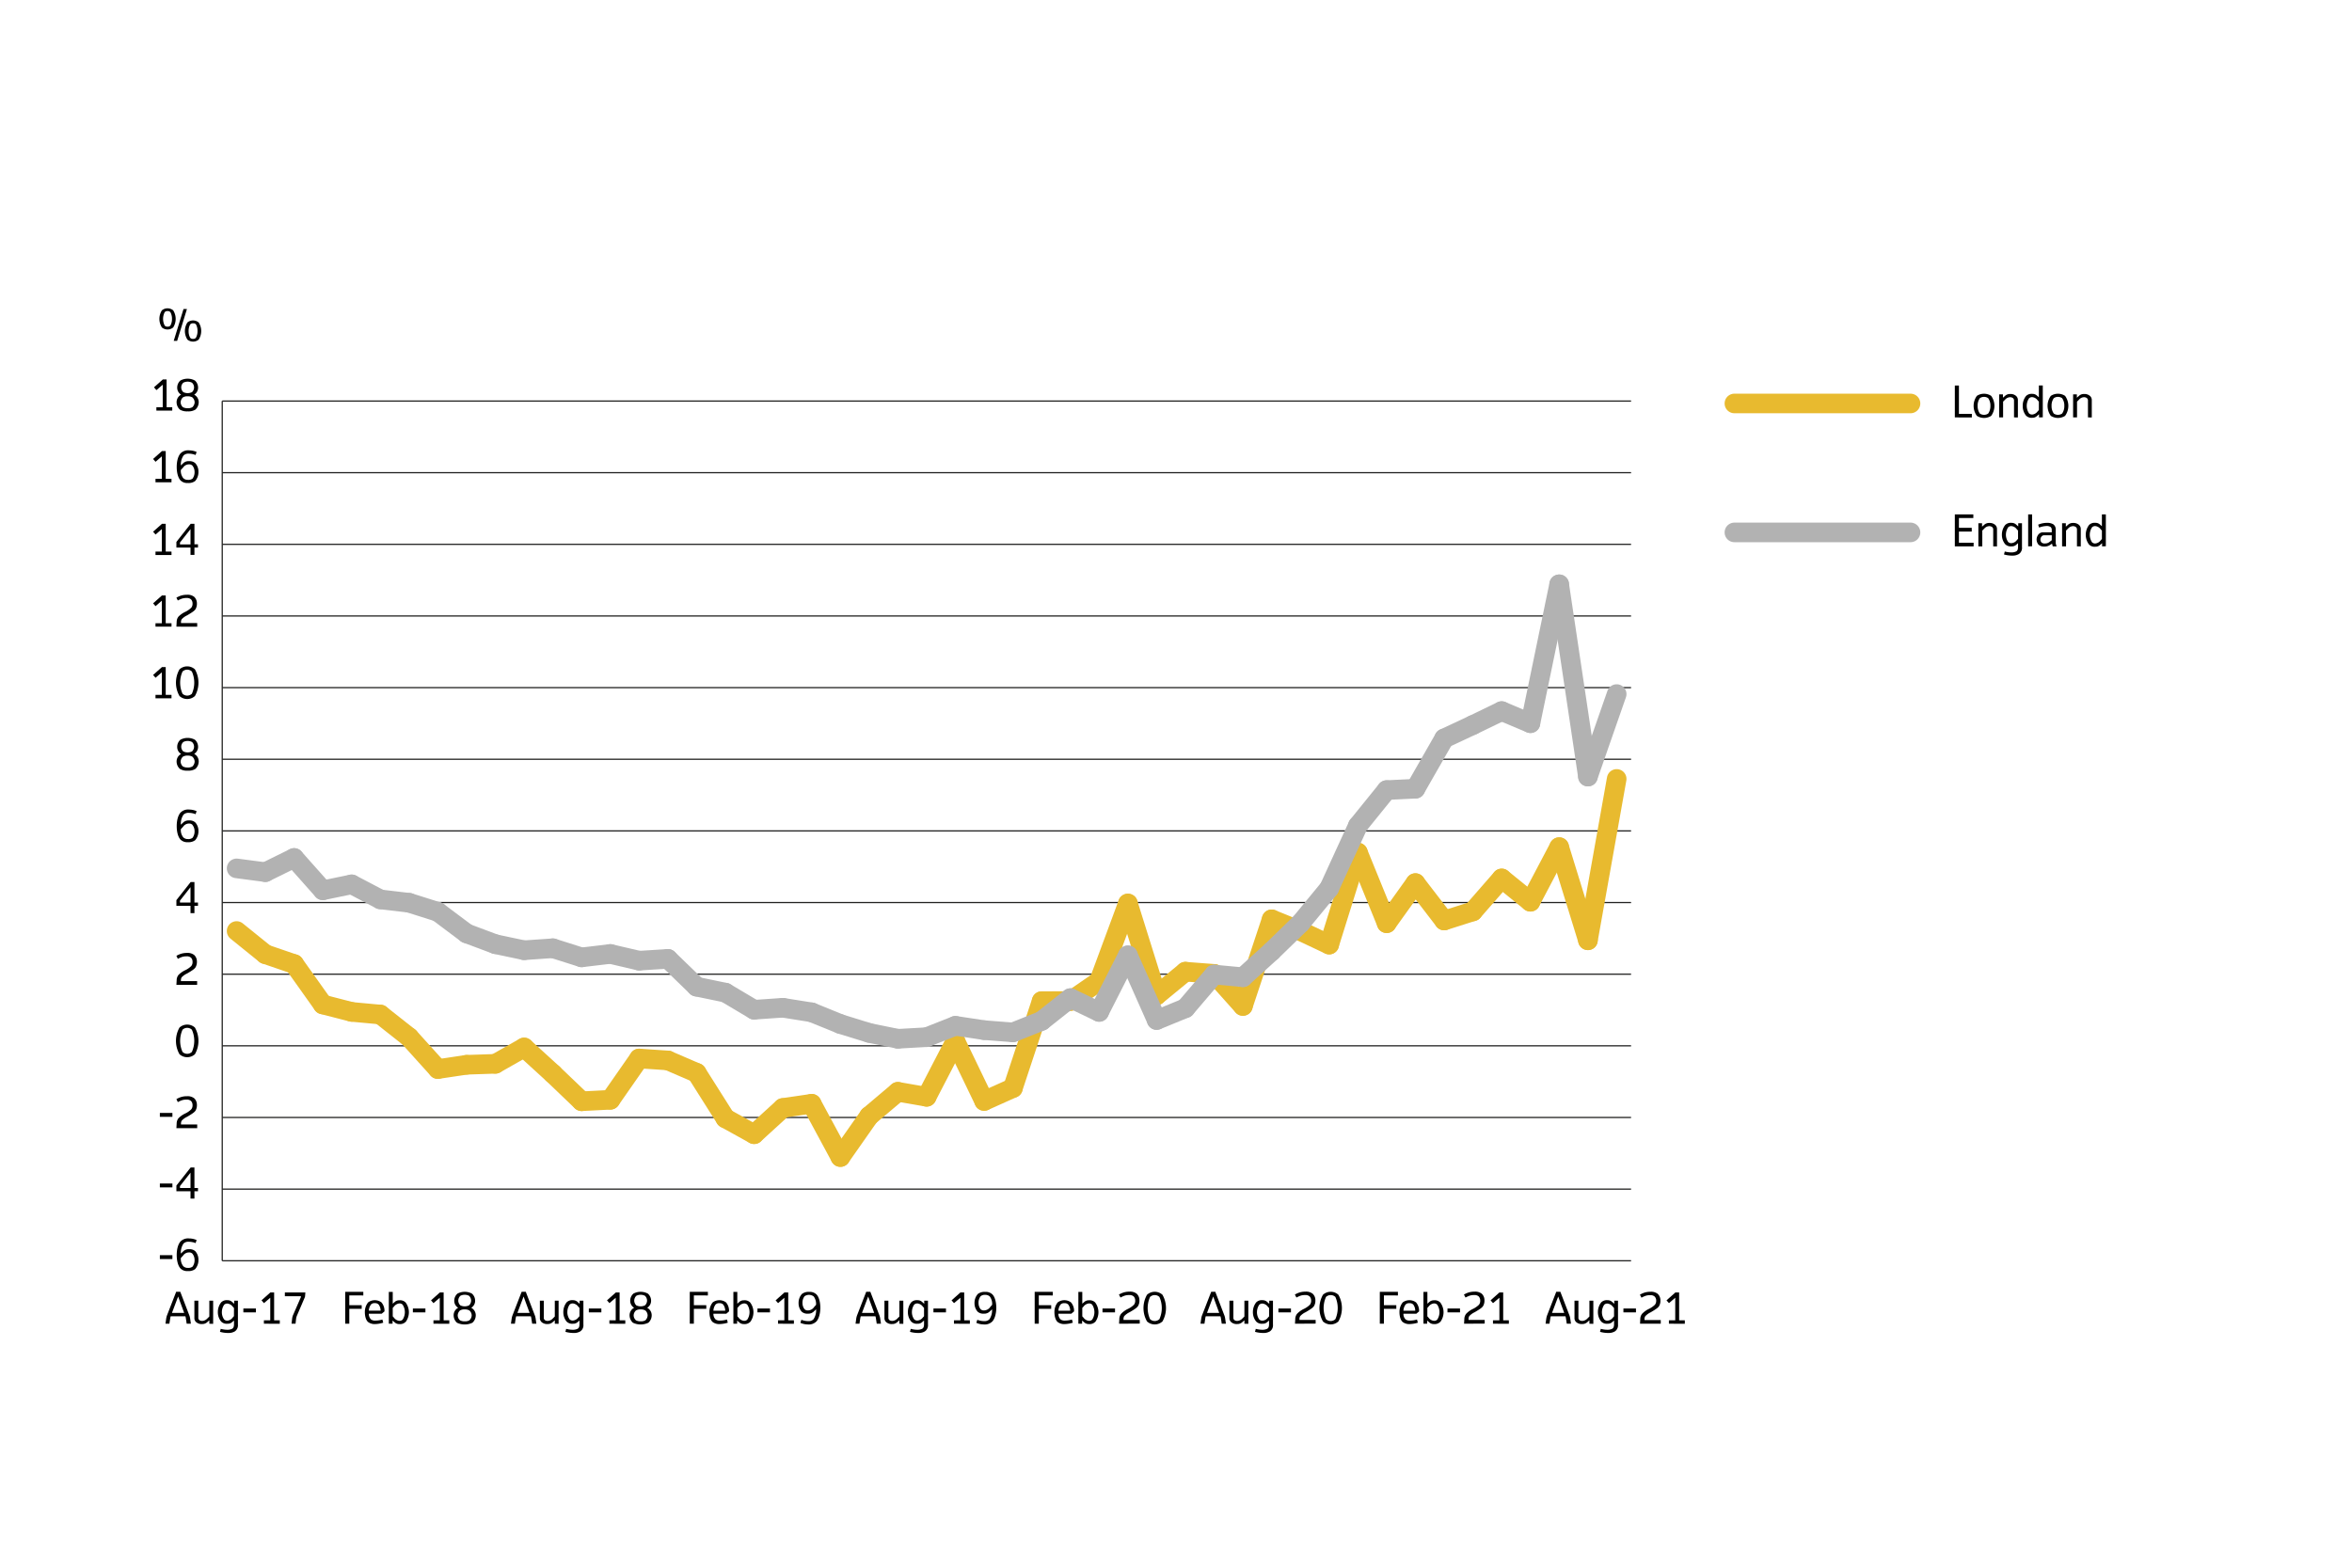 <svg xmlns="http://www.w3.org/2000/svg" viewBox="0 0 960 640"><defs><style>.cls-1,.cls-2,.cls-3{fill:none;stroke-miterlimit:10;}.cls-1{stroke:#e8ba2f;}.cls-1,.cls-2{stroke-linecap:round;stroke-width:8px;}.cls-2{stroke:#b2b2b2;}.cls-3{stroke:#222221;stroke-width:0.5px;}</style></defs><g id="Layer_2" data-name="Layer 2"><line class="cls-1" x1="707.92" y1="164.71" x2="779.8" y2="164.71"/><line class="cls-2" x1="707.92" y1="217.35" x2="779.8" y2="217.35"/><path d="M797.89,170.4v-13h1.67v11.56h5.28v1.47Z"/><path d="M812.72,169.77a5.42,5.42,0,0,1-5.83,0,6.92,6.92,0,0,1,0-8.16,5.32,5.32,0,0,1,5.83,0,6.92,6.92,0,0,1,0,8.16Zm-1.22-7.23a3,3,0,0,0-3.39,0,5.14,5.14,0,0,0-.91,3.15,5.24,5.24,0,0,0,.91,3.15,3.07,3.07,0,0,0,3.39,0,5.24,5.24,0,0,0,.91-3.15A5.14,5.14,0,0,0,811.5,162.54Z"/><path d="M822.05,170.4v-6.82a1.24,1.24,0,0,0-.6-1.17,2,2,0,0,0-1.16-.25,2.88,2.88,0,0,0-1.89,1l-.81.8v6.44H816V161h1.53v1.36l.8-.69a2.89,2.89,0,0,1,2.17-.82,3.28,3.28,0,0,1,2,.51,2.21,2.21,0,0,1,1.13,2v7.06Z"/><path d="M832.26,170.4v-1.29l-.82.71a2.65,2.65,0,0,1-1.91.73,3.15,3.15,0,0,1-2.58-.88,6.16,6.16,0,0,1-1.35-4,6.24,6.24,0,0,1,1.35-4,3.18,3.18,0,0,1,2.58-.87,2.61,2.61,0,0,1,1.91.73l.75.65v-4.82h1.6v13Zm-.07-6.44-.49-.53a3.09,3.09,0,0,0-2.11-1.29,1.75,1.75,0,0,0-1.42.47,5.53,5.53,0,0,0,0,6.14,1.79,1.79,0,0,0,1.42.47,3.13,3.13,0,0,0,2.11-1.29l.49-.53Z"/><path d="M842.89,169.77a5.41,5.41,0,0,1-5.82,0,6.92,6.92,0,0,1,0-8.16,5.3,5.3,0,0,1,5.82,0,6.92,6.92,0,0,1,0,8.16Zm-1.22-7.23a3,3,0,0,0-3.38,0,5.08,5.08,0,0,0-.91,3.15,5.17,5.17,0,0,0,.91,3.15,3.06,3.06,0,0,0,3.38,0,5.17,5.17,0,0,0,.91-3.15A5.08,5.08,0,0,0,841.67,162.54Z"/><path d="M852.23,170.4v-6.82a1.26,1.26,0,0,0-.6-1.17,2,2,0,0,0-1.17-.25,2.88,2.88,0,0,0-1.89,1l-.8.8v6.44h-1.6V161h1.53v1.36l.8-.69a2.85,2.85,0,0,1,2.16-.82,3.26,3.26,0,0,1,2,.51,2.2,2.2,0,0,1,1.13,2v7.06Z"/><path d="M797.89,223.05V210h7.55v1.48h-5.88v4h5.23V217h-5.23v4.58h6v1.48Z"/><path d="M813.56,223.05v-6.83a1.24,1.24,0,0,0-.6-1.16,2,2,0,0,0-1.17-.26,2.92,2.92,0,0,0-1.89,1l-.8.8v6.45h-1.6V213.6H809V215l.81-.69a2.85,2.85,0,0,1,2.16-.82,3.35,3.35,0,0,1,2,.51,2.21,2.21,0,0,1,1.13,2v7.07Z"/><path d="M824.06,226.16a4.89,4.89,0,0,1-2.53.67,12.21,12.21,0,0,1-3.57-.47l.31-1.22a10.49,10.49,0,0,0,2.64.38,4.32,4.32,0,0,0,2.07-.43c.35-.24.71-.6.71-1.86v-1.49l-.74.65a2.6,2.6,0,0,1-1.91.66,3.19,3.19,0,0,1-2.59-.88,5.94,5.94,0,0,1-1.35-3.91,6.31,6.31,0,0,1,1.35-3.93,3.19,3.19,0,0,1,2.59-.88,2.68,2.68,0,0,1,1.91.73l.82.73V213.6h1.53v9.74A3,3,0,0,1,824.06,226.16Zm-.37-9.56-.49-.52a3.09,3.09,0,0,0-2.11-1.3,1.76,1.76,0,0,0-1.42.48,5.44,5.44,0,0,0-.93,3,5.11,5.11,0,0,0,.93,3,1.79,1.79,0,0,0,1.42.47,3,3,0,0,0,2.11-1.22l.49-.53Z"/><path d="M827.82,223.05V210h1.61v13Z"/><path d="M837.85,223.05l-.29-1.11-.87.58a3.91,3.91,0,0,1-2.19.6,3.47,3.47,0,0,1-2.43-.73,3.4,3.4,0,0,1-.81-2.13,3.36,3.36,0,0,1,.88-2.22,2.47,2.47,0,0,1,1.64-.73h3.67v-.94a1.47,1.47,0,0,0-.51-1.26,3,3,0,0,0-1.82-.36,9,9,0,0,0-2.82.63l-.4-1.18a9.21,9.21,0,0,1,3.57-.75,4.81,4.81,0,0,1,2.6.59,2.5,2.5,0,0,1,1,2.16v5.12a2.83,2.83,0,0,0,.1.91l.26.82Zm-.4-4.52h-3.24a1.26,1.26,0,0,0-.94.53,1.8,1.8,0,0,0-.44,1.18,1.75,1.75,0,0,0,.49,1.26,2,2,0,0,0,1.46.36,2.72,2.72,0,0,0,1.73-.6l.94-.72Z"/><path d="M847.74,223.05v-6.83a1.24,1.24,0,0,0-.6-1.16,2,2,0,0,0-1.17-.26,2.92,2.92,0,0,0-1.89,1l-.8.8v6.45h-1.61V213.6h1.53V215l.8-.69a2.89,2.89,0,0,1,2.17-.82,3.35,3.35,0,0,1,2,.51,2.21,2.21,0,0,1,1.13,2v7.07Z"/><path d="M858,223.05v-1.29l-.82.7a2.64,2.64,0,0,1-1.91.73,3.2,3.2,0,0,1-2.59-.87,6.59,6.59,0,0,1,0-8,3.17,3.17,0,0,1,2.59-.88,2.68,2.68,0,0,1,1.91.73l.74.66V210h1.61v13Zm-.08-6.45-.49-.52a3.11,3.11,0,0,0-2.11-1.3,1.76,1.76,0,0,0-1.42.48,5.52,5.52,0,0,0,0,6.13,1.75,1.75,0,0,0,1.42.47,3.09,3.09,0,0,0,2.11-1.29l.49-.53Z"/></g><g id="Layer_1" data-name="Layer 1"><path d="M70.68,133.69a3.62,3.62,0,0,1-4.59,0,6.44,6.44,0,0,1,0-7,3.62,3.62,0,0,1,4.59,0,6.5,6.5,0,0,1,0,7Zm-1.11-6.2a1.31,1.31,0,0,0-1.19-.48,1.29,1.29,0,0,0-1.18.48,6,6,0,0,0,0,5.38,1.32,1.32,0,0,0,1.18.48,1.33,1.33,0,0,0,1.19-.48,5.48,5.48,0,0,0,.63-2.71A5.43,5.43,0,0,0,69.57,127.49Zm2.73,11.68H70.9l4-13h1.4Zm8.79-.53a3.62,3.62,0,0,1-4.59,0,6.44,6.44,0,0,1,0-7,3.62,3.62,0,0,1,4.59,0,6.44,6.44,0,0,1,0,7ZM80,132.44A1.32,1.32,0,0,0,78.8,132a1.33,1.33,0,0,0-1.19.48,5.43,5.43,0,0,0-.63,2.67,5.56,5.56,0,0,0,.63,2.72,1.33,1.33,0,0,0,1.19.47,1.31,1.31,0,0,0,1.18-.47,5.54,5.54,0,0,0,.64-2.72A5.41,5.41,0,0,0,80,132.44Z"/><line class="cls-3" x1="90.71" y1="426.95" x2="665.74" y2="426.95"/><path d="M65.25,514v-1.58h5.12V514Z"/><path d="M79.67,518.09a4.51,4.51,0,0,1-3,.82,3.8,3.8,0,0,1-2.92-1c-.63-.56-1.62-2.31-1.62-5.55,0-2.73.71-4.59,1.55-5.53a4.34,4.34,0,0,1,3.57-1.24,7.47,7.47,0,0,1,3,.66l-.42,1.23a7.61,7.61,0,0,0-2.84-.54,2.72,2.72,0,0,0-2.09.74,6.53,6.53,0,0,0-1.08,4.08l.84-.78a3.16,3.16,0,0,1,2.51-1,3.45,3.45,0,0,1,2.52.8A5.13,5.13,0,0,1,81,514.34,5.59,5.59,0,0,1,79.67,518.09Zm-1.15-6.3a1.86,1.86,0,0,0-1.44-.49,2.86,2.86,0,0,0-2.33,1.27l-.93,1a4.74,4.74,0,0,0,1,3.37,2.66,2.66,0,0,0,1.88.67,2.75,2.75,0,0,0,1.91-.53,4.41,4.41,0,0,0,.8-2.87A4,4,0,0,0,78.52,511.79Z"/><path d="M65.25,484.74v-1.58h5.12v1.58Z"/><path d="M79.36,486.33v3h-1.6v-3H72V484l5.83-7.39h1.53V485h1.45v1.33Zm-1.6-7.59-4.3,5.47V485h4.3Z"/><path d="M65.25,455.94v-1.59h5.12v1.59Z"/><path d="M72,460.56l.11-1.95a3.51,3.51,0,0,1,.73-2.09,9.77,9.77,0,0,1,2.77-1.95,8.64,8.64,0,0,0,2.47-1.71,2.51,2.51,0,0,0,.51-1.69,2.44,2.44,0,0,0-.6-1.68,2.5,2.5,0,0,0-1.87-.58,5.52,5.52,0,0,0-2.19.38c-.56.22-1.09.51-1.35.64L72,448.71a9.27,9.27,0,0,1,1.4-.67,7.74,7.74,0,0,1,2.88-.51,4.34,4.34,0,0,1,3,.85,3.65,3.65,0,0,1,1.09,2.7,4.38,4.38,0,0,1-.56,2.33c-.39.54-.84,1-3.43,2.51a7.07,7.07,0,0,0-2.22,1.6,2.39,2.39,0,0,0-.29,1.13l0,.42h6.62v1.49Z"/><path d="M79.56,430.38a4.68,4.68,0,0,1-6.3,0,11,11,0,0,1,0-10.88,4.68,4.68,0,0,1,6.3,0,11,11,0,0,1,0,10.88Zm-1.24-10a2.75,2.75,0,0,0-3.82,0,11.06,11.06,0,0,0,0,9.06,2.75,2.75,0,0,0,3.82,0,11.06,11.06,0,0,0,0-9.06Z"/><path d="M72,402.07l.11-1.95a3.46,3.46,0,0,1,.73-2.09,9.38,9.38,0,0,1,2.77-1.95,9.05,9.05,0,0,0,2.47-1.71,2.53,2.53,0,0,0,.51-1.7A2.41,2.41,0,0,0,78,391a2.5,2.5,0,0,0-1.87-.58,5.52,5.52,0,0,0-2.19.38c-.56.22-1.09.51-1.35.64L72,390.21a12,12,0,0,1,1.4-.67,8,8,0,0,1,2.88-.51,4.34,4.34,0,0,1,3,.86,3.61,3.61,0,0,1,1.09,2.69,4.38,4.38,0,0,1-.56,2.33c-.39.55-.84,1-3.43,2.51A7.23,7.23,0,0,0,74.13,399a2.39,2.39,0,0,0-.29,1.12l0,.42h6.62v1.5Z"/><path d="M79.36,369.78v3h-1.6v-3H72v-2.31l5.83-7.39h1.53v8.37h1.45v1.33Zm-1.6-7.59-4.3,5.48v.78h4.3Z"/><path d="M79.67,343a4.51,4.51,0,0,1-3,.82,3.85,3.85,0,0,1-2.92-1c-.63-.56-1.62-2.31-1.62-5.55,0-2.73.71-4.59,1.55-5.53a4.34,4.34,0,0,1,3.57-1.24,7.52,7.52,0,0,1,3,.65l-.42,1.24a7.55,7.55,0,0,0-2.84-.55,2.73,2.73,0,0,0-2.09.75,6.5,6.5,0,0,0-1.08,4.08l.84-.78a3.12,3.12,0,0,1,2.51-.95,3.45,3.45,0,0,1,2.52.8A5.08,5.08,0,0,1,81,339.29,5.57,5.57,0,0,1,79.67,343Zm-1.15-6.3a1.9,1.9,0,0,0-1.44-.49,2.87,2.87,0,0,0-2.33,1.28l-.93,1a4.72,4.72,0,0,0,1,3.37,2.62,2.62,0,0,0,1.88.68,2.75,2.75,0,0,0,1.91-.53,4.42,4.42,0,0,0,.8-2.88A4,4,0,0,0,78.52,336.74Z"/><path d="M79.74,313.91a5.6,5.6,0,0,1-3.15.71,5.6,5.6,0,0,1-3.15-.71,4.08,4.08,0,0,1-1.36-3,3.45,3.45,0,0,1,1.85-3.11,3.3,3.3,0,0,1-1.6-2.9A3.85,3.85,0,0,1,73.62,302a6.26,6.26,0,0,1,5.94,0,3.85,3.85,0,0,1,1.29,2.87,3.32,3.32,0,0,1-1.6,2.9,3.46,3.46,0,0,1,1.86,3.11A4.09,4.09,0,0,1,79.74,313.91Zm-1.22-5a3.68,3.68,0,0,0-1.93-.44,3.48,3.48,0,0,0-1.93.44,2.89,2.89,0,0,0-.93,2,2.79,2.79,0,0,0,.93,2,3.91,3.91,0,0,0,1.93.42,3.48,3.48,0,0,0,1.93-.42,2.93,2.93,0,0,0,.93-2A2.79,2.79,0,0,0,78.52,308.92Zm-.16-6a3.92,3.92,0,0,0-3.53,0,2.6,2.6,0,0,0,0,3.86,4.09,4.09,0,0,0,3.53,0,2.62,2.62,0,0,0,0-3.86Z"/><path d="M63.47,285.08v-1.41h2.58v-9.19l-2.56,2.22-1-1.14,3.62-3.23h1.53v11.34H70v1.41Z"/><path d="M79.56,284.15a4.68,4.68,0,0,1-6.3,0,11,11,0,0,1,0-10.89,4.68,4.68,0,0,1,6.3,0,11,11,0,0,1,0,10.89Zm-1.24-10a2.78,2.78,0,0,0-3.82,0,11.09,11.09,0,0,0,0,9.07,2.78,2.78,0,0,0,3.82,0,11.09,11.09,0,0,0,0-9.07Z"/><path d="M63.47,255.83v-1.4h2.58v-9.2l-2.56,2.23-1-1.15,3.62-3.22h1.53v11.34H70v1.4Z"/><path d="M72,255.83l.11-2a3.48,3.48,0,0,1,.73-2.09,9.77,9.77,0,0,1,2.77-1.95,9.05,9.05,0,0,0,2.47-1.71,2.52,2.52,0,0,0,.51-1.69,2.44,2.44,0,0,0-.6-1.68,2.5,2.5,0,0,0-1.87-.58,5.52,5.52,0,0,0-2.19.38c-.56.22-1.09.51-1.35.64L72,244a10,10,0,0,1,1.4-.68,8,8,0,0,1,2.88-.51,4.34,4.34,0,0,1,3,.86,3.65,3.65,0,0,1,1.09,2.69,4.32,4.32,0,0,1-.56,2.33c-.39.55-.84,1-3.43,2.52a7.07,7.07,0,0,0-2.22,1.6,2.39,2.39,0,0,0-.29,1.13l0,.42h6.62v1.49Z"/><path d="M63.47,226.58v-1.4h2.58V216l-2.56,2.22-1-1.15,3.62-3.22h1.53v11.34H70v1.4Z"/><path d="M79.36,223.54v3h-1.6v-3H72v-2.31l5.83-7.39h1.53v8.37h1.45v1.33ZM77.76,216l-4.3,5.48v.78h4.3Z"/><path d="M63.47,196.89v-1.4h2.58V186.3l-2.56,2.22-1-1.15,3.62-3.22h1.53v11.34H70v1.4Z"/><path d="M79.67,196.36a4.51,4.51,0,0,1-3,.82,3.85,3.85,0,0,1-2.92-1c-.63-.56-1.62-2.31-1.62-5.55,0-2.73.71-4.59,1.55-5.53a4.34,4.34,0,0,1,3.57-1.24,7.52,7.52,0,0,1,3,.65l-.42,1.24A7.55,7.55,0,0,0,77,185.2a2.73,2.73,0,0,0-2.09.75A6.5,6.5,0,0,0,73.82,190l.84-.78a3.12,3.12,0,0,1,2.51-.95,3.45,3.45,0,0,1,2.52.8A5.08,5.08,0,0,1,81,192.61,5.57,5.57,0,0,1,79.67,196.36Zm-1.15-6.3a1.9,1.9,0,0,0-1.44-.49,2.87,2.87,0,0,0-2.33,1.28l-.93,1a4.72,4.72,0,0,0,1,3.37,2.62,2.62,0,0,0,1.88.68,2.75,2.75,0,0,0,1.91-.53,4.42,4.42,0,0,0,.8-2.88A4,4,0,0,0,78.52,190.06Z"/><path d="M63.83,167.64v-1.4h2.59v-9.19l-2.57,2.22-1-1.15,3.62-3.22H68v11.34h2.31v1.4Z"/><path d="M79.74,167.23a5.6,5.6,0,0,1-3.15.71,5.6,5.6,0,0,1-3.15-.71,4.08,4.08,0,0,1-1.36-3,3.45,3.45,0,0,1,1.85-3.11,3.3,3.3,0,0,1-1.6-2.9,3.85,3.85,0,0,1,1.29-2.87,6.26,6.26,0,0,1,5.94,0,3.85,3.85,0,0,1,1.29,2.87,3.32,3.32,0,0,1-1.6,2.9,3.46,3.46,0,0,1,1.86,3.11A4.09,4.09,0,0,1,79.74,167.23Zm-1.22-5a3.68,3.68,0,0,0-1.93-.44,3.48,3.48,0,0,0-1.93.44,2.89,2.89,0,0,0-.93,2,2.79,2.79,0,0,0,.93,2,3.91,3.91,0,0,0,1.93.42,3.48,3.48,0,0,0,1.93-.42,2.93,2.93,0,0,0,.93-2A2.79,2.79,0,0,0,78.52,162.24Zm-.16-6a3.92,3.92,0,0,0-3.53,0,2.6,2.6,0,0,0,0,3.86,4.09,4.09,0,0,0,3.53,0,2.62,2.62,0,0,0,0-3.86Z"/><line class="cls-3" x1="90.71" y1="514.7" x2="90.71" y2="163.73"/><line class="cls-3" x1="90.71" y1="514.7" x2="665.74" y2="514.7"/><line class="cls-3" x1="90.71" y1="485.45" x2="665.74" y2="485.45"/><line class="cls-3" x1="90.71" y1="456.2" x2="665.74" y2="456.2"/><line class="cls-3" x1="90.71" y1="397.71" x2="665.74" y2="397.71"/><line class="cls-3" x1="90.71" y1="368.46" x2="665.74" y2="368.46"/><line class="cls-3" x1="90.71" y1="339.21" x2="665.74" y2="339.21"/><line class="cls-3" x1="90.71" y1="309.96" x2="665.74" y2="309.96"/><line class="cls-3" x1="90.71" y1="280.72" x2="665.74" y2="280.72"/><line class="cls-3" x1="90.71" y1="251.47" x2="665.74" y2="251.47"/><line class="cls-3" x1="90.71" y1="222.22" x2="665.74" y2="222.22"/><line class="cls-3" x1="90.71" y1="192.97" x2="665.74" y2="192.97"/><line class="cls-3" x1="90.71" y1="163.73" x2="665.74" y2="163.73"/><line class="cls-1" x1="108.31" y1="389.55" x2="96.58" y2="380.08"/><line class="cls-1" x1="120.05" y1="393.57" x2="108.31" y2="389.55"/><line class="cls-1" x1="131.78" y1="410.07" x2="120.05" y2="393.57"/><line class="cls-1" x1="143.52" y1="413.1" x2="131.78" y2="410.07"/><line class="cls-1" x1="155.25" y1="414.18" x2="143.52" y2="413.1"/><line class="cls-1" x1="166.99" y1="423.45" x2="155.25" y2="414.18"/><line class="cls-1" x1="178.72" y1="436.44" x2="166.99" y2="423.45"/><line class="cls-1" x1="190.46" y1="434.69" x2="178.72" y2="436.44"/><line class="cls-1" x1="202.19" y1="434.3" x2="190.46" y2="434.69"/><line class="cls-1" x1="213.93" y1="427.63" x2="202.19" y2="434.3"/><line class="cls-1" x1="225.66" y1="438.34" x2="213.93" y2="427.63"/><line class="cls-1" x1="237.4" y1="449.58" x2="225.66" y2="438.34"/><line class="cls-1" x1="249.13" y1="448.98" x2="237.4" y2="449.58"/><line class="cls-1" x1="260.87" y1="432.13" x2="249.13" y2="448.98"/><line class="cls-1" x1="272.61" y1="432.92" x2="260.87" y2="432.13"/><line class="cls-1" x1="284.34" y1="437.98" x2="272.61" y2="432.92"/><line class="cls-1" x1="296.08" y1="456.54" x2="284.34" y2="437.98"/><line class="cls-1" x1="307.81" y1="463.04" x2="296.08" y2="456.54"/><line class="cls-1" x1="319.55" y1="452.32" x2="307.81" y2="463.04"/><line class="cls-1" x1="331.28" y1="450.6" x2="319.55" y2="452.32"/><line class="cls-1" x1="343.02" y1="472.36" x2="331.28" y2="450.6"/><line class="cls-1" x1="354.75" y1="455.63" x2="343.02" y2="472.36"/><line class="cls-1" x1="366.49" y1="445.72" x2="354.75" y2="455.63"/><line class="cls-1" x1="378.22" y1="447.76" x2="366.49" y2="445.72"/><line class="cls-1" x1="389.96" y1="425.11" x2="378.22" y2="447.76"/><line class="cls-1" x1="401.69" y1="449.46" x2="389.96" y2="425.11"/><line class="cls-1" x1="413.43" y1="444.19" x2="401.69" y2="449.46"/><line class="cls-1" x1="425.16" y1="408.72" x2="413.43" y2="444.19"/><line class="cls-1" x1="436.9" y1="408.66" x2="425.16" y2="408.72"/><line class="cls-1" x1="448.63" y1="400.56" x2="436.9" y2="408.66"/><line class="cls-1" x1="460.37" y1="368.85" x2="448.63" y2="400.56"/><line class="cls-1" x1="472.1" y1="406.33" x2="460.37" y2="368.85"/><line class="cls-1" x1="483.84" y1="396.68" x2="472.1" y2="406.33"/><line class="cls-1" x1="495.58" y1="397.58" x2="483.84" y2="396.68"/><line class="cls-1" x1="507.31" y1="410.68" x2="495.58" y2="397.58"/><line class="cls-1" x1="519.05" y1="375.31" x2="507.31" y2="410.68"/><line class="cls-1" x1="530.78" y1="380.08" x2="519.05" y2="375.31"/><line class="cls-1" x1="542.52" y1="385.62" x2="530.78" y2="380.08"/><line class="cls-1" x1="554.25" y1="348.05" x2="542.52" y2="385.62"/><line class="cls-1" x1="565.99" y1="376.9" x2="554.25" y2="348.05"/><line class="cls-1" x1="577.72" y1="360.52" x2="565.99" y2="376.9"/><line class="cls-1" x1="589.46" y1="375.79" x2="577.72" y2="360.52"/><line class="cls-1" x1="601.19" y1="372.06" x2="589.46" y2="375.79"/><line class="cls-1" x1="612.93" y1="358.62" x2="601.19" y2="372.06"/><line class="cls-1" x1="624.66" y1="368.13" x2="612.93" y2="358.62"/><line class="cls-1" x1="636.4" y1="345.84" x2="624.66" y2="368.13"/><line class="cls-1" x1="648.13" y1="383.87" x2="636.4" y2="345.84"/><line class="cls-1" x1="659.87" y1="317.99" x2="648.13" y2="383.87"/><line class="cls-2" x1="108.31" y1="356.05" x2="96.58" y2="354.51"/><line class="cls-2" x1="120.05" y1="350.26" x2="108.31" y2="356.05"/><line class="cls-2" x1="131.78" y1="363.46" x2="120.05" y2="350.26"/><line class="cls-2" x1="143.52" y1="361.03" x2="131.78" y2="363.46"/><line class="cls-2" x1="155.25" y1="367.17" x2="143.52" y2="361.03"/><line class="cls-2" x1="166.99" y1="368.55" x2="155.25" y2="367.17"/><line class="cls-2" x1="178.72" y1="372.26" x2="166.99" y2="368.55"/><line class="cls-2" x1="190.46" y1="381.06" x2="178.72" y2="372.26"/><line class="cls-2" x1="202.19" y1="385.45" x2="190.46" y2="381.06"/><line class="cls-2" x1="213.93" y1="387.93" x2="202.19" y2="385.45"/><line class="cls-2" x1="225.66" y1="387.12" x2="213.93" y2="387.93"/><line class="cls-2" x1="237.4" y1="390.84" x2="225.66" y2="387.12"/><line class="cls-2" x1="249.13" y1="389.45" x2="237.4" y2="390.84"/><line class="cls-2" x1="260.87" y1="392.19" x2="249.13" y2="389.45"/><line class="cls-2" x1="272.61" y1="391.45" x2="260.87" y2="392.19"/><line class="cls-2" x1="284.34" y1="402.81" x2="272.61" y2="391.45"/><line class="cls-2" x1="296.08" y1="405.24" x2="284.34" y2="402.81"/><line class="cls-2" x1="307.81" y1="412.22" x2="296.08" y2="405.24"/><line class="cls-2" x1="319.55" y1="411.41" x2="307.81" y2="412.22"/><line class="cls-2" x1="331.28" y1="413.28" x2="319.55" y2="411.41"/><line class="cls-2" x1="343.02" y1="418.05" x2="331.28" y2="413.28"/><line class="cls-2" x1="354.75" y1="421.68" x2="343.02" y2="418.05"/><line class="cls-2" x1="366.49" y1="424.08" x2="354.75" y2="421.68"/><line class="cls-2" x1="378.22" y1="423.42" x2="366.49" y2="424.08"/><line class="cls-2" x1="389.96" y1="418.78" x2="378.22" y2="423.42"/><line class="cls-2" x1="401.69" y1="420.55" x2="389.96" y2="418.78"/><line class="cls-2" x1="413.43" y1="421.46" x2="401.69" y2="420.55"/><line class="cls-2" x1="425.16" y1="416.77" x2="413.43" y2="421.46"/><line class="cls-2" x1="436.9" y1="407.48" x2="425.16" y2="416.77"/><line class="cls-2" x1="448.63" y1="413.12" x2="436.9" y2="407.48"/><line class="cls-2" x1="460.37" y1="390.01" x2="448.63" y2="413.12"/><line class="cls-2" x1="472.1" y1="416.42" x2="460.37" y2="390.01"/><line class="cls-2" x1="483.84" y1="411.6" x2="472.1" y2="416.42"/><line class="cls-2" x1="495.58" y1="397.85" x2="483.84" y2="411.6"/><line class="cls-2" x1="507.31" y1="398.95" x2="495.58" y2="397.85"/><line class="cls-2" x1="519.05" y1="388.34" x2="507.31" y2="398.95"/><line class="cls-2" x1="530.78" y1="376.94" x2="519.05" y2="388.34"/><line class="cls-2" x1="542.52" y1="362.66" x2="530.78" y2="376.94"/><line class="cls-2" x1="554.25" y1="337.06" x2="542.52" y2="362.66"/><line class="cls-2" x1="565.99" y1="322.55" x2="554.25" y2="337.06"/><line class="cls-2" x1="577.72" y1="321.99" x2="565.99" y2="322.55"/><line class="cls-2" x1="589.46" y1="301.47" x2="577.72" y2="321.99"/><line class="cls-2" x1="601.19" y1="295.98" x2="589.46" y2="301.47"/><line class="cls-2" x1="612.93" y1="290.3" x2="601.19" y2="295.98"/><line class="cls-2" x1="624.66" y1="295.24" x2="612.93" y2="290.3"/><line class="cls-2" x1="636.4" y1="238.54" x2="624.66" y2="295.24"/><line class="cls-2" x1="648.13" y1="317.03" x2="636.4" y2="238.54"/><line class="cls-2" x1="659.87" y1="283.35" x2="648.13" y2="317.03"/><path d="M639.5,540.4l-.33-2.17a6.41,6.41,0,0,0-.2-.86h-6a7.34,7.34,0,0,0-.2.86l-.33,2.17h-1.6l.31-2.19a6.08,6.08,0,0,1,.4-1.42l3.66-9.43h1.67l3.63,9.43a6.61,6.61,0,0,1,.4,1.42l.31,2.19ZM636,529.29,633.47,536h5Z"/><path d="M648.74,540.4V539l-.8.71a3,3,0,0,1-2.2.82,3.28,3.28,0,0,1-2-.51,2.16,2.16,0,0,1-1.09-2V531h1.6v6.83a1.2,1.2,0,0,0,.53,1.16,2,2,0,0,0,1.16.26,3.14,3.14,0,0,0,2-1l.8-.8V531h1.6v9.45Z"/><path d="M659.17,543.51a4.89,4.89,0,0,1-2.53.67,12.21,12.21,0,0,1-3.57-.47l.31-1.22a10.49,10.49,0,0,0,2.64.38,4.32,4.32,0,0,0,2.07-.43c.35-.24.71-.61.71-1.86v-1.49l-.74.65a2.64,2.64,0,0,1-1.91.66,3.19,3.19,0,0,1-2.59-.88,5.94,5.94,0,0,1-1.35-3.91,6.31,6.31,0,0,1,1.35-3.93,3.19,3.19,0,0,1,2.59-.88,2.68,2.68,0,0,1,1.91.73l.82.73V531h1.53v9.74A3,3,0,0,1,659.17,543.51ZM658.8,534l-.49-.53a3.11,3.11,0,0,0-2.11-1.29,1.76,1.76,0,0,0-1.42.48,5.44,5.44,0,0,0-.93,3,5.05,5.05,0,0,0,.93,3,1.76,1.76,0,0,0,1.42.48,3,3,0,0,0,2.11-1.22l.49-.53Z"/><path d="M662.62,535.77v-1.58h5.12v1.58Z"/><path d="M669.4,540.4l.1-1.95a3.53,3.53,0,0,1,.73-2.09,9.52,9.52,0,0,1,2.77-2,9.28,9.28,0,0,0,2.48-1.71A2.59,2.59,0,0,0,676,531a2.37,2.37,0,0,0-.61-1.67,2.5,2.5,0,0,0-1.87-.58,5.47,5.47,0,0,0-2.18.38,13,13,0,0,0-1.35.64l-.64-1.22a10,10,0,0,1,1.4-.68,8,8,0,0,1,2.88-.51,4.34,4.34,0,0,1,3,.86,3.57,3.57,0,0,1,1.09,2.69,4.24,4.24,0,0,1-.56,2.33c-.38.55-.84,1-3.42,2.51a7.11,7.11,0,0,0-2.22,1.61,2.17,2.17,0,0,0-.29,1.12l0,.42h6.63v1.5Z"/><path d="M681.19,540.4V539h2.58V529.8L681.21,532l-1-1.14,3.63-3.23h1.52V539h2.32v1.41Z"/><path d="M564.86,528.84v4h5.06v1.47h-5.06v6.07h-1.67v-13h7.39v1.48Z"/><path d="M578.09,536.32h-5.26a3.13,3.13,0,0,0,.91,2.35,2.83,2.83,0,0,0,1.77.45,10.52,10.52,0,0,0,2.86-.43l.34,1.29a12.33,12.33,0,0,1-3.22.56,4.42,4.42,0,0,1-2.86-.76c-.82-.58-1.42-2.13-1.42-4.1a6.16,6.16,0,0,1,1.35-4,4.58,4.58,0,0,1,5.4,0,5.27,5.27,0,0,1,1.26,3.69Zm-1.27-3.77a2,2,0,0,0-1.53-.53,2,2,0,0,0-1.57.53,4.55,4.55,0,0,0-.89,2.53h4.81A4.2,4.2,0,0,0,576.82,532.55Z"/><path d="M587.83,539.67a3.2,3.2,0,0,1-2.59.87,2.64,2.64,0,0,1-1.91-.73l-.82-.71v1.3H581v-13h1.61v4.83l.74-.66a2.68,2.68,0,0,1,1.91-.73,3.17,3.17,0,0,1,2.59.88,6.59,6.59,0,0,1,0,8Zm-1.22-7.06a1.76,1.76,0,0,0-1.42-.48,3.13,3.13,0,0,0-2.11,1.29l-.49.53v3.44l.49.53a3.09,3.09,0,0,0,2.11,1.29,1.75,1.75,0,0,0,1.42-.47,5.52,5.52,0,0,0,0-6.13Z"/><path d="M590.81,535.77v-1.58h5.12v1.58Z"/><path d="M597.58,540.4l.11-1.95a3.53,3.53,0,0,1,.73-2.09,9.38,9.38,0,0,1,2.77-2,9.05,9.05,0,0,0,2.47-1.71,2.53,2.53,0,0,0,.51-1.7,2.41,2.41,0,0,0-.6-1.67,2.5,2.5,0,0,0-1.87-.58,5.56,5.56,0,0,0-2.19.38,13.68,13.68,0,0,0-1.34.64l-.64-1.22a10,10,0,0,1,1.4-.68,8,8,0,0,1,2.88-.51,4.34,4.34,0,0,1,3,.86,3.57,3.57,0,0,1,1.09,2.69,4.24,4.24,0,0,1-.56,2.33c-.38.55-.84,1-3.42,2.51a7.17,7.17,0,0,0-2.23,1.61,2.39,2.39,0,0,0-.29,1.12l0,.42H606v1.5Z"/><path d="M609.38,540.4V539H612V529.8L609.4,532l-1-1.14,3.62-3.23h1.53V539h2.31v1.41Z"/><path d="M498.67,540.4l-.32-2.17a5.15,5.15,0,0,0-.21-.86h-6a5.76,5.76,0,0,0-.2.86l-.33,2.17H490l.31-2.19a6.08,6.08,0,0,1,.4-1.42l3.66-9.43h1.67l3.62,9.43a6.08,6.08,0,0,1,.4,1.42l.31,2.19Zm-3.49-11.11L492.65,536h5Z"/><path d="M507.92,540.4V539l-.8.71a3,3,0,0,1-2.21.82,3.23,3.23,0,0,1-2-.51,2.16,2.16,0,0,1-1.1-2V531h1.61v6.83a1.21,1.21,0,0,0,.52,1.16,2,2,0,0,0,1.17.26,3.08,3.08,0,0,0,2-1l.81-.8V531h1.6v9.45Z"/><path d="M518.35,543.51a4.89,4.89,0,0,1-2.53.67,12.21,12.21,0,0,1-3.57-.47l.31-1.22a10.42,10.42,0,0,0,2.64.38,4.35,4.35,0,0,0,2.07-.43c.35-.24.71-.61.71-1.86v-1.49l-.74.65a2.65,2.65,0,0,1-1.92.66,3.15,3.15,0,0,1-2.58-.88,5.94,5.94,0,0,1-1.35-3.91,6.31,6.31,0,0,1,1.35-3.93,3.15,3.15,0,0,1,2.58-.88,2.69,2.69,0,0,1,1.92.73l.82.73V531h1.52v9.74A3,3,0,0,1,518.35,543.51ZM518,534l-.49-.53a3.13,3.13,0,0,0-2.11-1.29,1.76,1.76,0,0,0-1.42.48,5.36,5.36,0,0,0-.93,3,5,5,0,0,0,.93,3,1.76,1.76,0,0,0,1.42.48,3,3,0,0,0,2.11-1.22l.49-.53Z"/><path d="M521.8,535.77v-1.58h5.12v1.58Z"/><path d="M528.57,540.4l.11-1.95a3.53,3.53,0,0,1,.73-2.09,9.38,9.38,0,0,1,2.77-2,9.05,9.05,0,0,0,2.47-1.71,2.53,2.53,0,0,0,.51-1.7,2.41,2.41,0,0,0-.6-1.67,2.5,2.5,0,0,0-1.87-.58,5.56,5.56,0,0,0-2.19.38,13.68,13.68,0,0,0-1.34.64l-.64-1.22a10,10,0,0,1,1.4-.68,8,8,0,0,1,2.88-.51,4.34,4.34,0,0,1,3,.86,3.57,3.57,0,0,1,1.09,2.69,4.24,4.24,0,0,1-.56,2.33c-.38.55-.84,1-3.42,2.51a7,7,0,0,0-2.22,1.61,2.28,2.28,0,0,0-.3,1.12l0,.42H537v1.5Z"/><path d="M546.28,539.47a4.68,4.68,0,0,1-6.3,0,11.08,11.08,0,0,1,0-10.89,4.68,4.68,0,0,1,6.3,0,11,11,0,0,1,0,10.89Zm-1.23-10a2.79,2.79,0,0,0-3.83,0,11.19,11.19,0,0,0,0,9.07,2.79,2.79,0,0,0,3.83,0,11.19,11.19,0,0,0,0-9.07Z"/><path d="M424,528.84v4h5.06v1.47H424v6.07h-1.68v-13h7.39v1.48Z"/><path d="M437.27,536.32H432a3.13,3.13,0,0,0,.91,2.35,2.8,2.8,0,0,0,1.76.45,10.38,10.38,0,0,0,2.86-.43l.35,1.29a12.42,12.42,0,0,1-3.22.56,4.4,4.4,0,0,1-2.86-.76c-.82-.58-1.42-2.13-1.42-4.1a6.16,6.16,0,0,1,1.35-4,4.58,4.58,0,0,1,5.4,0,5.27,5.27,0,0,1,1.26,3.69ZM436,532.55a2,2,0,0,0-1.53-.53,2,2,0,0,0-1.57.53,4.47,4.47,0,0,0-.89,2.53h4.8A4.2,4.2,0,0,0,436,532.55Z"/><path d="M447,539.67a3.22,3.22,0,0,1-2.59.87,2.63,2.63,0,0,1-1.91-.73l-.82-.71v1.3h-1.53v-13h1.6v4.83l.75-.66a2.67,2.67,0,0,1,1.91-.73,3.19,3.19,0,0,1,2.59.88,6.63,6.63,0,0,1,0,8Zm-1.22-7.06a1.76,1.76,0,0,0-1.42-.48,3.15,3.15,0,0,0-2.12,1.29l-.49.53v3.44l.49.53a3.11,3.11,0,0,0,2.12,1.29,1.75,1.75,0,0,0,1.42-.47,5.57,5.57,0,0,0,0-6.13Z"/><path d="M450,535.77v-1.58h5.11v1.58Z"/><path d="M456.76,540.4l.11-1.95a3.4,3.4,0,0,1,.73-2.09,9.33,9.33,0,0,1,2.76-2,9,9,0,0,0,2.48-1.71,2.53,2.53,0,0,0,.51-1.7,2.41,2.41,0,0,0-.6-1.67,2.53,2.53,0,0,0-1.88-.58,5.5,5.5,0,0,0-2.18.38,14.1,14.1,0,0,0-1.35.64l-.63-1.22a10,10,0,0,1,1.4-.68,7.94,7.94,0,0,1,2.87-.51,4.35,4.35,0,0,1,3,.86,3.61,3.61,0,0,1,1.09,2.69,4.23,4.23,0,0,1-.57,2.33c-.38.55-.83,1-3.42,2.51a7.23,7.23,0,0,0-2.22,1.61,2.27,2.27,0,0,0-.29,1.12l0,.42h6.63v1.5Z"/><path d="M474.47,539.47a4.68,4.68,0,0,1-6.3,0,11,11,0,0,1,0-10.89,4.68,4.68,0,0,1,6.3,0,11,11,0,0,1,0,10.89Zm-1.24-10a2.78,2.78,0,0,0-3.82,0,11.09,11.09,0,0,0,0,9.07,2.78,2.78,0,0,0,3.82,0,11.09,11.09,0,0,0,0-9.07Z"/><path d="M357.85,540.4l-.33-2.17a5.17,5.17,0,0,0-.2-.86h-6c-.07.28-.14.51-.2.86l-.32,2.17h-1.6l.3-2.19a6.61,6.61,0,0,1,.4-1.42l3.66-9.43h1.68l3.62,9.43a6.08,6.08,0,0,1,.4,1.42l.31,2.19Zm-3.5-11.11L351.82,536h5Z"/><path d="M367.1,540.4V539l-.81.71a3,3,0,0,1-2.2.82,3.28,3.28,0,0,1-2-.51,2.17,2.17,0,0,1-1.09-2V531h1.6v6.83a1.22,1.22,0,0,0,.53,1.16,2,2,0,0,0,1.17.26,3.08,3.08,0,0,0,2-1l.8-.8V531h1.6v9.45Z"/><path d="M377.52,543.51a4.83,4.83,0,0,1-2.53.67,12.21,12.21,0,0,1-3.57-.47l.31-1.22a10.56,10.56,0,0,0,2.64.38,4.36,4.36,0,0,0,2.08-.43c.34-.24.71-.61.71-1.86v-1.49l-.75.65a2.61,2.61,0,0,1-1.91.66,3.15,3.15,0,0,1-2.58-.88,5.89,5.89,0,0,1-1.35-3.91,6.25,6.25,0,0,1,1.35-3.93,3.15,3.15,0,0,1,2.58-.88,2.65,2.65,0,0,1,1.91.73l.82.73V531h1.53v9.74A3,3,0,0,1,377.52,543.51Zm-.36-9.56-.49-.53a3.13,3.13,0,0,0-2.11-1.29,1.75,1.75,0,0,0-1.42.48,5.36,5.36,0,0,0-.93,3,5,5,0,0,0,.93,3,1.75,1.75,0,0,0,1.42.48,3,3,0,0,0,2.11-1.22l.49-.53Z"/><path d="M381,535.77v-1.58h5.11v1.58Z"/><path d="M389.37,540.4V539H392V529.8L389.39,532l-1-1.14,3.63-3.23h1.53V539h2.31v1.41Z"/><path d="M405.06,539.45a4.37,4.37,0,0,1-3.57,1.24,7.47,7.47,0,0,1-3-.66l.42-1.24a7.36,7.36,0,0,0,2.84.55,2.69,2.69,0,0,0,2.09-.75,6.47,6.47,0,0,0,1.08-4.07l-.84.78a3.16,3.16,0,0,1-2.51,1,3.45,3.45,0,0,1-2.52-.8,5.13,5.13,0,0,1-1.29-3.52,5.41,5.41,0,0,1,1.35-3.71,4.38,4.38,0,0,1,3-.86,3.85,3.85,0,0,1,2.92,1c.63.57,1.62,2.32,1.62,5.56C406.61,536.65,405.9,538.5,405.06,539.45ZM404,529.29a2.62,2.62,0,0,0-1.88-.67,2.65,2.65,0,0,0-1.87.56,4.26,4.26,0,0,0-.84,2.84,4,4,0,0,0,.84,2.46,1.86,1.86,0,0,0,1.44.49,3.09,3.09,0,0,0,2.46-1.36l.8-.91A5.05,5.05,0,0,0,404,529.29Z"/><path d="M283.21,528.84v4h5.07v1.47h-5.07v6.07h-1.67v-13h7.39v1.48Z"/><path d="M296.45,536.32h-5.26a3.1,3.1,0,0,0,.91,2.35,2.8,2.8,0,0,0,1.76.45,10.45,10.45,0,0,0,2.86-.43l.34,1.29a12.25,12.25,0,0,1-3.22.56,4.44,4.44,0,0,1-2.86-.76c-.81-.58-1.42-2.13-1.42-4.1a6.22,6.22,0,0,1,1.35-4,4.6,4.6,0,0,1,5.41,0,5.27,5.27,0,0,1,1.25,3.69Zm-1.28-3.77a2,2,0,0,0-1.53-.53,2,2,0,0,0-1.56.53,4.47,4.47,0,0,0-.89,2.53H296A4.2,4.2,0,0,0,295.17,532.55Z"/><path d="M306.18,539.67a3.18,3.18,0,0,1-2.58.87,2.61,2.61,0,0,1-1.91-.73l-.82-.71v1.3h-1.53v-13h1.6v4.83l.75-.66a2.65,2.65,0,0,1,1.91-.73,3.15,3.15,0,0,1,2.58.88,6.59,6.59,0,0,1,0,8ZM305,532.61a1.76,1.76,0,0,0-1.42-.48,3.13,3.13,0,0,0-2.11,1.29l-.49.53v3.44l.49.53a3.09,3.09,0,0,0,2.11,1.29,1.75,1.75,0,0,0,1.42-.47,5.52,5.52,0,0,0,0-6.13Z"/><path d="M309.17,535.77v-1.58h5.11v1.58Z"/><path d="M317.56,540.4V539h2.58V529.8L317.58,532l-1-1.14,3.62-3.23h1.53V539h2.31v1.41Z"/><path d="M333.25,539.45a4.37,4.37,0,0,1-3.57,1.24,7.43,7.43,0,0,1-3-.66l.42-1.24a7.36,7.36,0,0,0,2.84.55,2.69,2.69,0,0,0,2.09-.75,6.48,6.48,0,0,0,1.07-4.07l-.83.78a3.18,3.18,0,0,1-2.52,1,3.43,3.43,0,0,1-2.51-.8,5.13,5.13,0,0,1-1.29-3.52,5.41,5.41,0,0,1,1.35-3.71,4.38,4.38,0,0,1,3-.86,3.82,3.82,0,0,1,2.91,1c.64.57,1.62,2.32,1.62,5.56C334.79,536.65,334.08,538.5,333.25,539.45Zm-1.11-10.16a3.17,3.17,0,0,0-3.75-.11,4.26,4.26,0,0,0-.84,2.84,4,4,0,0,0,.84,2.46,1.84,1.84,0,0,0,1.43.49,3.06,3.06,0,0,0,2.46-1.36l.8-.91A5.11,5.11,0,0,0,332.14,529.29Z"/><path d="M217.21,540.4l-.33-2.17a5.17,5.17,0,0,0-.2-.86h-6c-.07.28-.14.51-.2.86l-.33,2.17h-1.6l.31-2.19a6.61,6.61,0,0,1,.4-1.42l3.66-9.43h1.68l3.62,9.43a6.08,6.08,0,0,1,.4,1.42l.31,2.19Zm-3.5-11.11L211.18,536h5Z"/><path d="M226.45,540.4V539l-.8.71a3,3,0,0,1-2.2.82,3.28,3.28,0,0,1-2-.51,2.17,2.17,0,0,1-1.09-2V531h1.6v6.83a1.2,1.2,0,0,0,.53,1.16,2,2,0,0,0,1.16.26,3.08,3.08,0,0,0,2-1l.8-.8V531H228v9.45Z"/><path d="M236.88,543.51a4.86,4.86,0,0,1-2.53.67,12.21,12.21,0,0,1-3.57-.47l.31-1.22a10.49,10.49,0,0,0,2.64.38,4.36,4.36,0,0,0,2.08-.43c.34-.24.71-.61.71-1.86v-1.49l-.75.65a2.62,2.62,0,0,1-1.91.66,3.19,3.19,0,0,1-2.59-.88,5.94,5.94,0,0,1-1.34-3.91,6.31,6.31,0,0,1,1.34-3.93,3.19,3.19,0,0,1,2.59-.88,2.67,2.67,0,0,1,1.91.73l.82.73V531h1.53v9.74A3,3,0,0,1,236.88,543.51Zm-.36-9.56-.49-.53a3.15,3.15,0,0,0-2.12-1.29,1.76,1.76,0,0,0-1.42.48,5.44,5.44,0,0,0-.92,3,5.06,5.06,0,0,0,.92,3,1.76,1.76,0,0,0,1.42.48,3.06,3.06,0,0,0,2.12-1.22l.49-.53Z"/><path d="M240.34,535.77v-1.58h5.11v1.58Z"/><path d="M248.73,540.4V539h2.58V529.8L248.75,532l-1-1.14,3.62-3.23h1.53V539h2.32v1.41Z"/><path d="M264.64,540a7.34,7.34,0,0,1-6.3,0,4.09,4.09,0,0,1-1.37-3,3.46,3.46,0,0,1,1.86-3.11,3.29,3.29,0,0,1-1.6-2.89,3.88,3.88,0,0,1,1.29-2.88,6.24,6.24,0,0,1,5.93,0,3.84,3.84,0,0,1,1.3,2.88,3.28,3.28,0,0,1-1.61,2.89A3.44,3.44,0,0,1,266,537,4.08,4.08,0,0,1,264.64,540Zm-1.22-5a3.7,3.7,0,0,0-1.93-.44,3.45,3.45,0,0,0-1.93.44,2.87,2.87,0,0,0-.93,2,2.77,2.77,0,0,0,.93,2,3.78,3.78,0,0,0,1.93.42,3.48,3.48,0,0,0,1.93-.42,2.92,2.92,0,0,0,.92-2A2.78,2.78,0,0,0,263.42,535Zm-.17-6a3.92,3.92,0,0,0-3.53,0,2.81,2.81,0,0,0-.85,2,2.75,2.75,0,0,0,.85,1.91,4.09,4.09,0,0,0,3.53,0,2.72,2.72,0,0,0,.86-1.91A2.77,2.77,0,0,0,263.25,529Z"/><path d="M142.57,528.84v4h5.06v1.47h-5.06v6.07H140.9v-13h7.39v1.48Z"/><path d="M155.8,536.32h-5.26a3.17,3.17,0,0,0,.91,2.35,2.84,2.84,0,0,0,1.77.45,10.45,10.45,0,0,0,2.86-.43l.34,1.29a12.25,12.25,0,0,1-3.22.56,4.44,4.44,0,0,1-2.86-.76c-.82-.58-1.42-2.13-1.42-4.1a6.16,6.16,0,0,1,1.35-4,4.6,4.6,0,0,1,5.41,0,5.27,5.27,0,0,1,1.25,3.69Zm-1.27-3.77A2,2,0,0,0,153,532a2,2,0,0,0-1.56.53,4.54,4.54,0,0,0-.9,2.53h4.81A4.2,4.2,0,0,0,154.53,532.55Z"/><path d="M165.54,539.67a3.18,3.18,0,0,1-2.58.87,2.61,2.61,0,0,1-1.91-.73l-.82-.71v1.3H158.7v-13h1.6v4.83l.75-.66a2.65,2.65,0,0,1,1.91-.73,3.15,3.15,0,0,1,2.58.88,6.59,6.59,0,0,1,0,8Zm-1.22-7.06a1.76,1.76,0,0,0-1.42-.48,3.13,3.13,0,0,0-2.11,1.29l-.49.53v3.44l.49.53a3.09,3.09,0,0,0,2.11,1.29,1.75,1.75,0,0,0,1.42-.47,5.52,5.52,0,0,0,0-6.13Z"/><path d="M168.52,535.77v-1.58h5.12v1.58Z"/><path d="M176.92,540.4V539h2.58V529.8L176.93,532l-1-1.14,3.62-3.23h1.53V539h2.31v1.41Z"/><path d="M192.82,540a7.32,7.32,0,0,1-6.29,0,4.09,4.09,0,0,1-1.37-3,3.44,3.44,0,0,1,1.86-3.11,3.29,3.29,0,0,1-1.61-2.89,3.84,3.84,0,0,1,1.3-2.88,6.24,6.24,0,0,1,5.93,0,3.88,3.88,0,0,1,1.29,2.88,3.28,3.28,0,0,1-1.6,2.89,3.46,3.46,0,0,1,1.86,3.11A4.09,4.09,0,0,1,192.82,540Zm-1.22-5a3.68,3.68,0,0,0-1.93-.44,3.48,3.48,0,0,0-1.93.44,2.9,2.9,0,0,0-.92,2,2.76,2.76,0,0,0,.92,2,3.8,3.8,0,0,0,1.93.42,3.46,3.46,0,0,0,1.93-.42,2.89,2.89,0,0,0,.93-2A2.75,2.75,0,0,0,191.6,535Zm-.16-6a3.92,3.92,0,0,0-3.53,0,2.77,2.77,0,0,0-.86,2,2.72,2.72,0,0,0,.86,1.91,4.09,4.09,0,0,0,3.53,0,2.72,2.72,0,0,0,.86-1.91A2.77,2.77,0,0,0,191.44,529Z"/><path d="M76.2,540.4l-.33-2.17a4.34,4.34,0,0,0-.2-.86h-6a5.76,5.76,0,0,0-.2.86l-.33,2.17h-1.6l.31-2.19a6.08,6.08,0,0,1,.4-1.42l3.66-9.43h1.67l3.62,9.43a6.08,6.08,0,0,1,.4,1.42l.31,2.19Zm-3.49-11.11L70.18,536h5Z"/><path d="M85.45,540.4V539l-.8.71a3,3,0,0,1-2.21.82,3.23,3.23,0,0,1-2-.51,2.16,2.16,0,0,1-1.1-2V531h1.61v6.83a1.21,1.21,0,0,0,.52,1.16,2,2,0,0,0,1.17.26,3.08,3.08,0,0,0,2-1l.8-.8V531H87v9.45Z"/><path d="M95.88,543.51a4.89,4.89,0,0,1-2.53.67,12.15,12.15,0,0,1-3.57-.47l.31-1.22a10.42,10.42,0,0,0,2.64.38,4.35,4.35,0,0,0,2.07-.43c.35-.24.71-.61.71-1.86v-1.49l-.74.65a2.65,2.65,0,0,1-1.92.66,3.15,3.15,0,0,1-2.58-.88,5.94,5.94,0,0,1-1.35-3.91,6.31,6.31,0,0,1,1.35-3.93,3.15,3.15,0,0,1,2.58-.88,2.69,2.69,0,0,1,1.92.73l.81.73V531h1.53v9.74A3,3,0,0,1,95.88,543.51ZM95.51,534l-.49-.53a3.13,3.13,0,0,0-2.11-1.29,1.76,1.76,0,0,0-1.42.48,5.36,5.36,0,0,0-.93,3,5,5,0,0,0,.93,3,1.76,1.76,0,0,0,1.42.48A3,3,0,0,0,95,537.85l.49-.53Z"/><path d="M99.33,535.77v-1.58h5.12v1.58Z"/><path d="M107.72,540.4V539h2.59V529.8L107.74,532l-1-1.14,3.62-3.23h1.53V539h2.31v1.41Z"/><path d="M124.52,529.16a1.93,1.93,0,0,1-.22.71l-3,7a5.55,5.55,0,0,0-.47,1.71l-.2,1.82H119l.22-1.92a5.13,5.13,0,0,1,.43-1.69l3.08-7.06a1,1,0,0,0,.09-.46v-.09h-6.55v-1.53h8.37Z"/></g></svg>